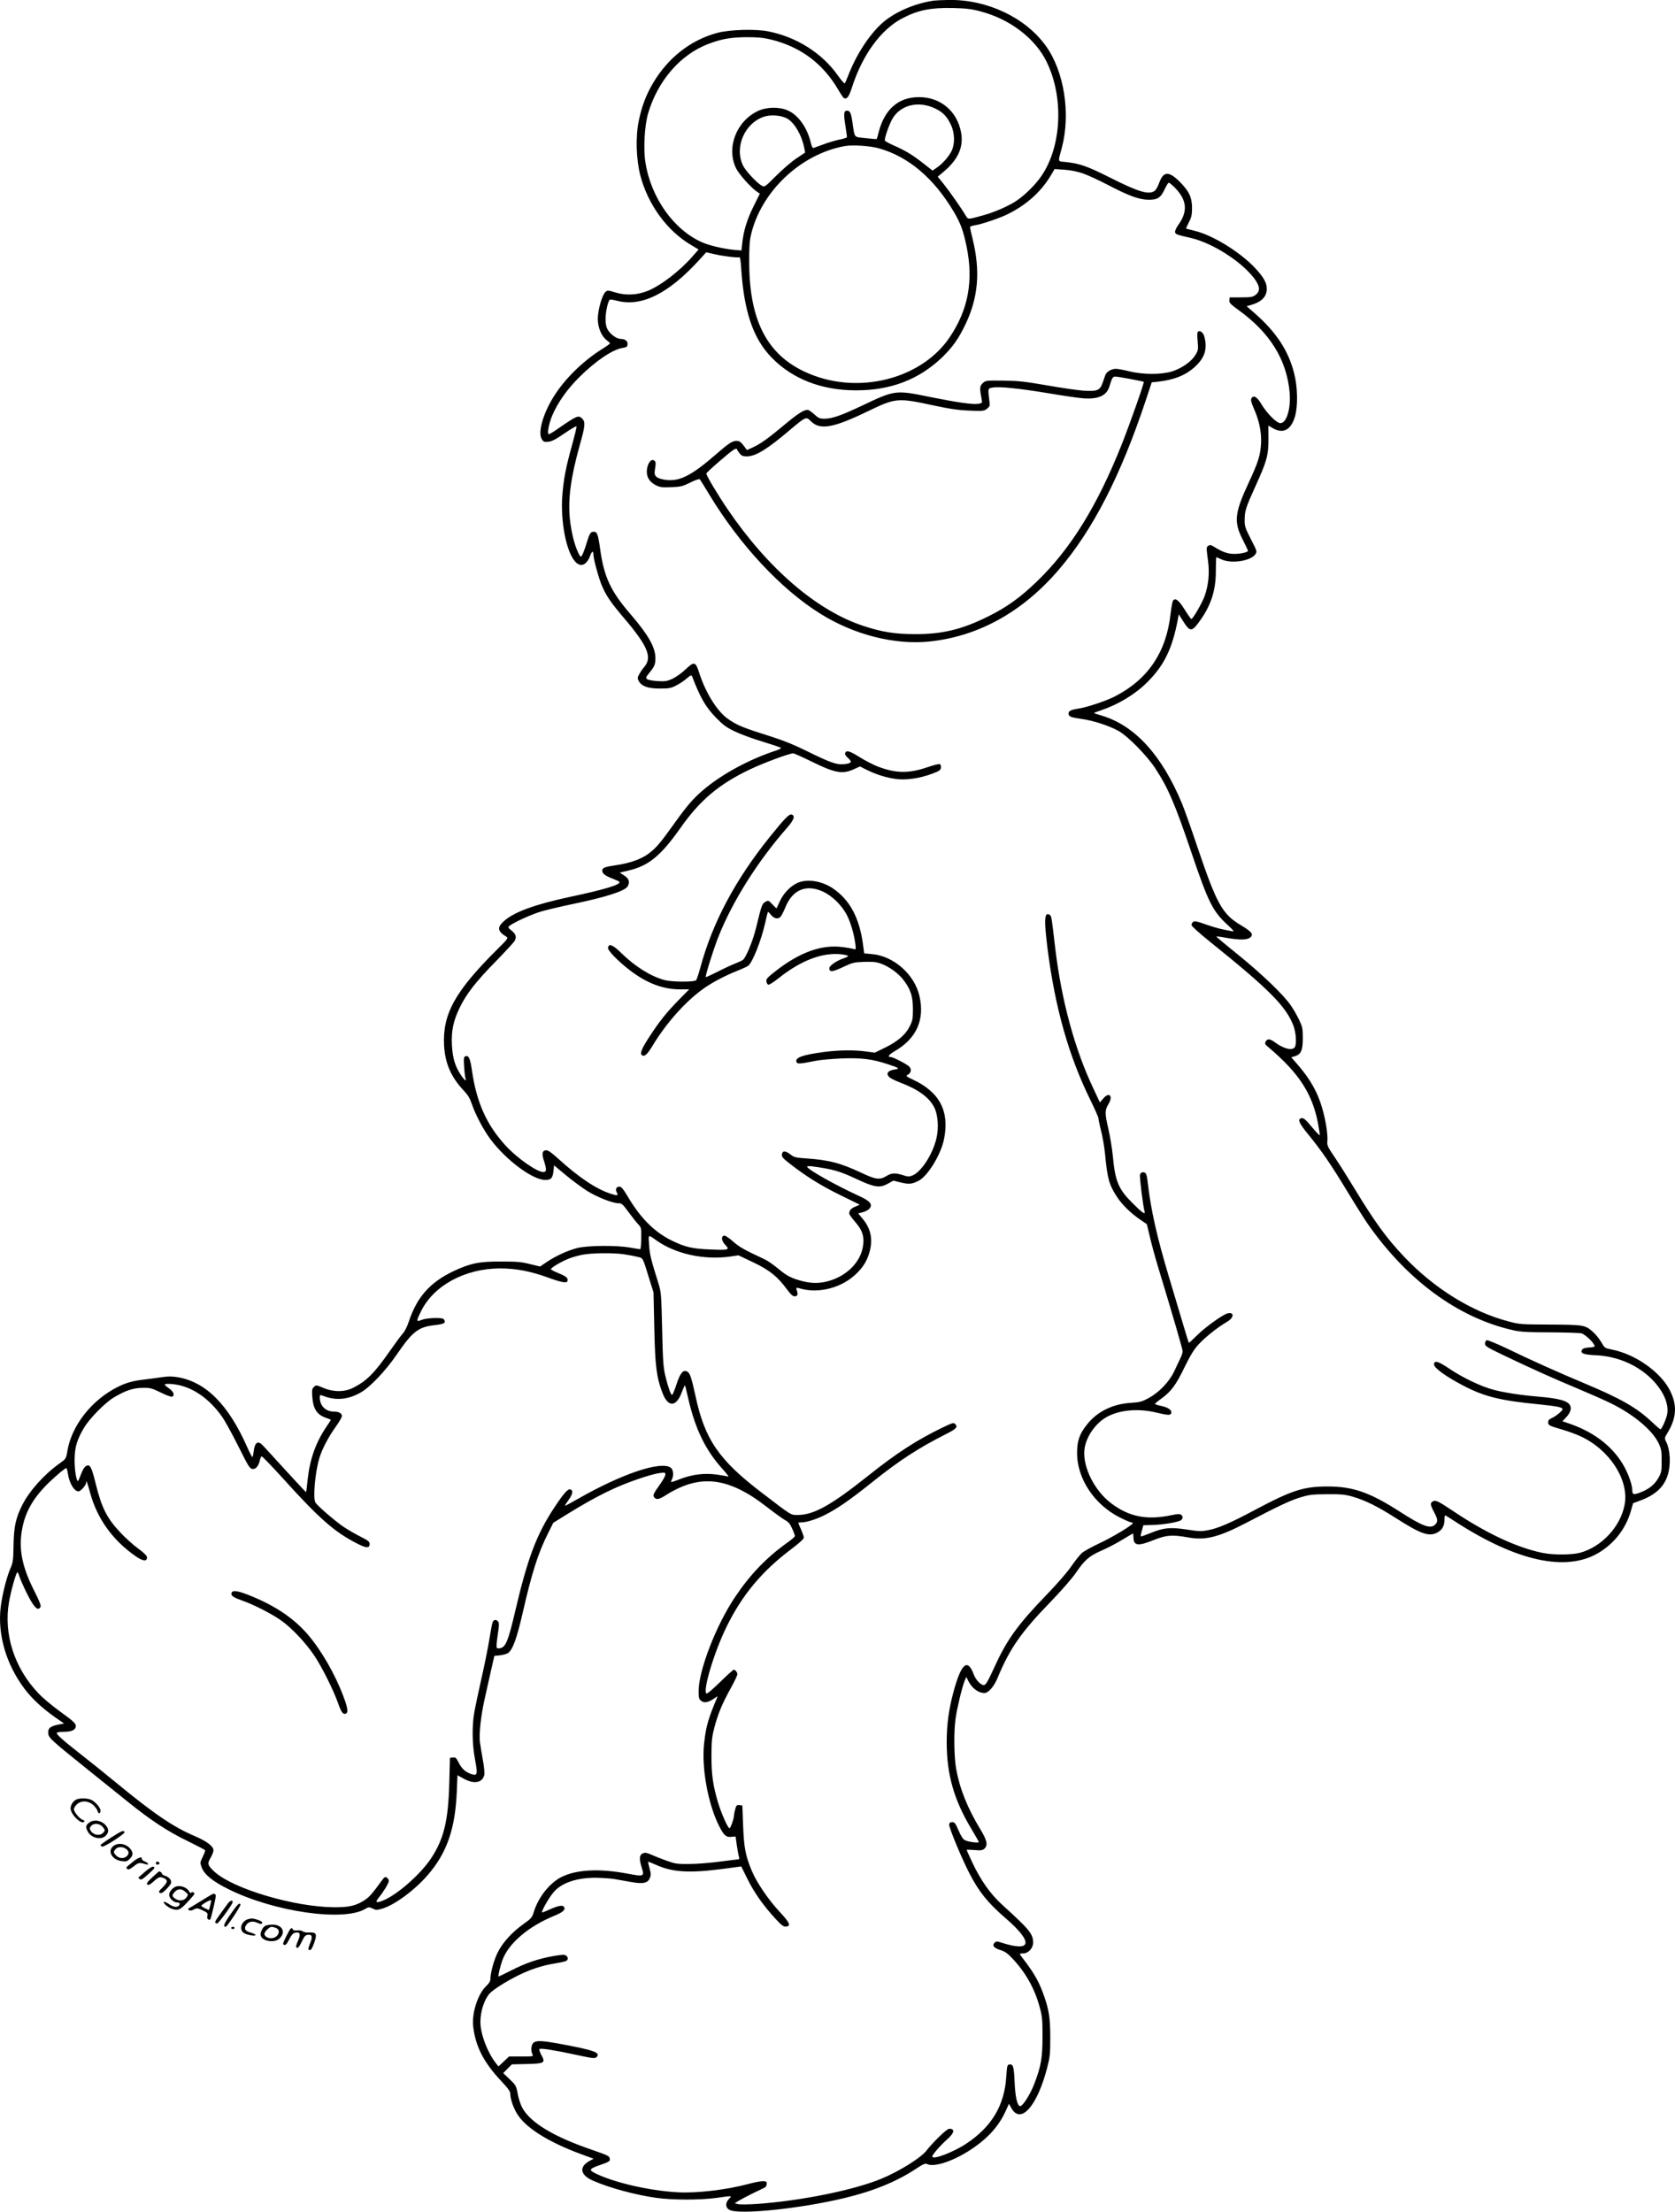<?xml version="1.0" encoding="UTF-8"?>
<svg xmlns="http://www.w3.org/2000/svg" version="1.0" viewBox="0 0 1512.275 1995.952" preserveAspectRatio="xMidYMid meet">
  <g transform="translate(-1.27,1998.861) scale(0.1,-0.1)" fill="#000000" stroke="none">
    <path d="M8445 19983 c-174 -24 -361 -106 -471 -206 -118 -108 -232 -285 -304 -472 -13 -33 -26 -64 -30 -68 -4 -5 -32 27 -63 71 -140 199 -370 346 -626 397 -116 24 -352 17 -466 -14 -237 -65 -439 -222 -575 -450 -64 -108 -103 -211 -130 -342 -30 -143 -24 -347 14 -494 69 -264 243 -502 461 -629 l65 -39 -52 -59 c-114 -132 -287 -265 -406 -314 -95 -38 -197 -44 -292 -15 -68 21 -73 21 -91 5 -30 -27 -69 -164 -69 -243 0 -78 33 -158 81 -193 16 -12 29 -25 29 -28 0 -4 -35 -29 -77 -55 -174 -110 -336 -271 -434 -430 -96 -156 -142 -323 -104 -381 15 -23 22 -26 60 -22 32 4 68 23 146 77 57 39 105 67 107 61 2 -5 -17 -83 -42 -173 -54 -196 -74 -296 -86 -446 -19 -236 36 -518 118 -603 49 -52 102 -29 134 58 14 39 28 45 28 10 0 -39 46 -209 77 -283 39 -92 82 -154 202 -295 211 -248 254 -351 182 -436 -17 -20 -39 -52 -48 -70 -16 -30 -16 -36 -3 -60 26 -47 82 -67 190 -67 84 0 101 3 149 28 29 15 72 43 94 63 37 31 43 33 49 17 75 -195 122 -276 219 -375 64 -65 91 -85 170 -122 52 -25 164 -66 249 -91 85 -26 159 -51 163 -55 5 -4 -15 -16 -45 -25 -244 -80 -490 -214 -658 -357 -92 -79 -141 -136 -261 -303 -124 -174 -163 -220 -232 -271 -68 -50 -170 -86 -297 -104 -97 -14 -120 -23 -120 -49 0 -26 27 -46 92 -71 32 -12 60 -25 63 -30 15 -24 -133 -69 -445 -135 -321 -69 -507 -137 -600 -221 -61 -56 -55 -91 26 -140 17 -10 9 -21 -81 -110 -384 -381 -497 -585 -483 -868 9 -165 63 -288 180 -412 36 -38 54 -69 72 -122 33 -97 106 -233 168 -316 143 -190 381 -366 494 -366 52 0 67 17 74 82 l5 50 107 -89 c58 -48 145 -112 192 -142 90 -56 229 -111 283 -111 29 0 39 -9 89 -78 31 -42 70 -92 87 -110 30 -32 31 -34 29 -130 0 -53 -5 -97 -9 -97 -4 0 -46 7 -93 15 -124 22 -384 19 -475 -4 -89 -23 -195 -72 -274 -125 l-62 -42 -92 22 c-77 20 -119 23 -262 23 -198 1 -277 -16 -430 -88 -210 -100 -328 -233 -401 -453 -14 -44 -38 -91 -54 -108 -15 -16 -67 -86 -115 -155 -144 -206 -211 -273 -335 -336 -77 -39 -178 -39 -269 0 -61 26 -64 27 -83 9 -18 -16 -20 -27 -16 -88 8 -113 43 -166 131 -194 20 -7 37 -14 37 -15 0 -2 -20 -33 -45 -70 -93 -140 -145 -287 -165 -471 -6 -60 -12 -111 -14 -112 -1 -2 -83 86 -182 194 -98 108 -191 209 -206 225 -46 50 -75 32 -85 -51 -3 -28 -9 -51 -12 -51 -4 0 -24 39 -46 88 -169 383 -372 588 -627 632 -47 8 -85 9 -139 1 -41 -6 -114 -16 -164 -22 -100 -11 -165 -29 -240 -67 -234 -117 -416 -348 -454 -578 -12 -71 -13 -71 -69 -111 -140 -99 -274 -249 -337 -374 -60 -119 -77 -195 -80 -364 -2 -136 -5 -156 -29 -212 -36 -85 -73 -236 -87 -346 -30 -248 49 -519 216 -740 71 -93 160 -175 281 -260 l75 -52 -56 -11 c-64 -13 -88 -31 -87 -67 0 -51 5 -55 392 -366 96 -77 243 -195 325 -261 204 -165 361 -269 542 -356 83 -41 154 -78 157 -82 3 -5 -7 -32 -21 -60 -25 -52 -25 -53 -9 -97 25 -65 100 -125 241 -195 409 -204 1038 -295 1234 -179 32 19 36 19 68 4 30 -15 38 -15 86 -1 113 33 294 167 413 305 172 199 247 417 261 753 l6 146 55 -30 c93 -53 171 -39 187 33 4 16 -2 77 -13 136 -11 60 -23 133 -27 165 -8 73 10 234 42 378 14 63 40 178 57 255 l32 140 49 5 c28 3 60 12 73 20 42 27 79 126 133 360 84 368 140 544 232 726 l45 90 114 71 c160 99 281 167 416 230 133 63 351 138 430 148 48 6 52 5 52 -13 0 -12 -20 -49 -45 -84 -64 -90 -71 -104 -55 -123 19 -23 44 -18 102 19 308 196 565 167 913 -104 72 -56 147 -110 168 -121 29 -15 43 -33 62 -76 14 -30 25 -61 24 -67 0 -6 -32 -34 -72 -62 -186 -133 -331 -284 -468 -488 -171 -254 -329 -663 -329 -850 0 -67 4 -77 37 -95 24 -12 62 0 113 36 19 14 23 15 18 3 -80 -186 -102 -264 -118 -412 -25 -223 34 -547 135 -748 43 -85 63 -103 111 -98 l38 3 11 -80 c7 -44 15 -90 19 -102 4 -13 4 -23 -1 -23 -4 0 -80 -10 -168 -21 -88 -12 -214 -22 -280 -22 -110 -1 -127 2 -205 30 -47 17 -108 41 -137 54 -44 19 -56 21 -78 11 -31 -14 -33 -50 -8 -129 25 -79 19 -81 -129 -53 -253 48 -461 37 -595 -30 -107 -53 -209 -182 -250 -313 -17 -54 -23 -62 -93 -111 -103 -73 -191 -169 -234 -258 -35 -70 -65 -183 -66 -240 0 -19 -12 -38 -35 -60 -77 -70 -134 -245 -120 -368 21 -181 96 -326 256 -495 61 -65 79 -91 79 -113 0 -48 31 -135 68 -190 81 -123 289 -251 581 -357 l103 -38 -28 -15 c-107 -54 -97 -131 23 -183 147 -65 385 -129 572 -155 148 -21 401 -20 545 0 140 20 140 21 111 -9 -36 -35 -34 -80 5 -100 88 -45 635 11 1035 107 258 61 473 149 644 262 66 44 87 53 102 46 66 -36 261 33 427 150 136 95 226 200 284 327 l30 66 22 -39 c84 -151 233 17 323 364 25 96 28 124 28 272 0 186 -13 261 -68 409 -38 101 -78 170 -154 272 -29 37 -53 71 -53 74 0 3 14 5 31 5 45 0 89 47 89 96 0 80 -30 117 -278 342 -107 97 -195 221 -272 385 -27 58 -50 108 -50 111 0 3 32 2 70 -1 59 -5 73 -3 90 12 33 30 25 73 -31 166 -122 200 -192 376 -224 556 -19 106 -22 335 -5 452 13 93 59 286 82 341 l15 35 20 -40 c34 -64 89 -105 143 -105 37 0 87 58 120 138 110 265 213 412 480 687 99 103 190 207 228 262 78 114 118 149 229 198 48 20 132 64 185 96 54 33 99 59 100 59 2 0 3 -15 4 -34 1 -78 40 -83 182 -26 114 46 169 50 312 24 157 -28 273 1 529 134 297 155 394 200 486 228 80 24 107 27 240 28 128 1 162 -3 230 -22 113 -33 223 -87 380 -187 231 -148 305 -175 378 -140 48 23 71 60 71 117 0 30 4 45 10 40 6 -3 49 -30 95 -60 550 -354 992 -450 1283 -279 143 84 248 218 294 376 l21 74 60 22 c139 50 220 124 253 233 30 96 23 228 -17 305 -13 26 -12 31 15 75 85 140 89 257 15 395 -89 163 -313 317 -520 357 -61 12 -63 14 -92 64 -16 28 -48 69 -71 90 -76 68 -83 69 -390 71 -263 1 -280 2 -376 28 -331 86 -672 297 -944 584 -160 168 -268 318 -450 618 -57 94 -135 218 -175 277 -68 100 -72 110 -68 150 3 24 -2 86 -11 138 -40 231 -109 379 -257 550 l-58 67 31 9 c57 17 73 53 73 162 0 88 -3 103 -32 164 -17 37 -50 95 -74 130 -63 94 -259 283 -481 463 -109 87 -196 161 -194 162 2 2 43 -3 91 -12 119 -21 187 -20 215 3 33 27 15 52 -81 109 -172 102 -221 191 -399 718 -54 161 -115 332 -135 380 -181 437 -426 706 -724 795 -39 11 -71 22 -71 24 0 2 30 13 68 26 154 52 307 145 415 254 151 151 224 301 274 566 l8 45 43 -68 c55 -87 75 -89 131 -14 114 151 161 289 161 474 0 68 2 123 4 123 2 0 23 -9 47 -20 90 -41 266 -14 306 47 16 24 15 28 -41 136 -51 100 -57 118 -56 172 0 82 11 115 95 300 106 233 120 283 120 432 l-1 121 41 -24 c93 -54 165 -15 200 108 27 95 24 264 -9 391 -52 202 -160 366 -349 533 l-79 69 39 11 c97 28 143 76 143 147 0 53 -30 106 -107 188 -137 145 -381 295 -543 334 -41 10 -76 19 -78 20 -2 2 9 27 24 57 24 44 28 66 29 128 0 96 -26 152 -110 237 -99 99 -148 97 -186 -7 -12 -34 -31 -68 -43 -75 -52 -37 -149 -7 -406 123 -199 100 -271 125 -393 138 -78 8 -74 -6 -38 127 82 308 22 690 -143 920 -183 256 -529 420 -875 416 -58 -1 -119 -4 -136 -6z m419 -97 c269 -70 498 -246 600 -459 154 -319 134 -753 -45 -1021 -51 -77 -146 -172 -224 -226 -70 -48 -199 -105 -300 -133 -151 -42 -140 -42 -167 2 -38 64 -142 212 -197 281 l-52 64 43 36 c139 114 192 228 168 362 -35 193 -185 320 -380 320 -185 0 -310 -108 -364 -315 -8 -33 -16 -61 -18 -63 -2 -2 -47 2 -100 8 -110 12 -97 -4 -119 143 -13 86 -22 105 -50 105 -28 0 -31 -30 -14 -134 8 -53 15 -100 15 -105 0 -4 -28 -14 -62 -21 -33 -6 -98 -25 -142 -41 -45 -17 -88 -32 -96 -35 -11 -4 -18 8 -27 47 -32 135 -113 249 -206 290 -76 35 -191 33 -269 -3 -196 -91 -289 -330 -201 -516 26 -54 135 -177 192 -215 l24 -16 -56 -113 c-59 -118 -92 -224 -103 -335 l-7 -65 -71 6 c-89 9 -216 38 -278 65 -259 111 -467 401 -518 723 -20 123 -8 333 24 443 87 294 290 529 539 625 121 47 207 62 352 63 99 0 151 -5 217 -21 267 -65 470 -216 608 -452 22 -38 45 -72 50 -75 27 -17 47 8 74 93 94 294 262 525 455 625 140 74 255 97 456 93 123 -3 168 -8 249 -30z m-407 -877 c70 -34 105 -70 142 -149 35 -74 36 -175 3 -238 -28 -53 -80 -111 -131 -146 l-39 -27 -80 63 c-99 78 -167 119 -268 163 -43 19 -80 39 -82 45 -6 18 37 143 68 197 73 126 237 165 387 92z m-1338 -90 c68 -38 134 -153 156 -271 l7 -36 -79 -53 c-43 -28 -125 -99 -182 -156 -101 -101 -105 -104 -129 -91 -43 22 -146 132 -170 181 -82 165 13 385 190 443 61 20 156 12 207 -17z m829 -269 c267 -75 496 -269 677 -574 61 -104 85 -169 115 -315 63 -308 14 -568 -153 -816 -240 -357 -768 -509 -1214 -350 -409 146 -594 462 -596 1020 -1 131 3 199 15 250 89 392 447 732 846 805 71 13 228 3 310 -20z m1838 -225 c43 -14 146 -62 229 -105 192 -100 280 -132 365 -134 83 -1 112 17 148 95 15 32 32 59 37 59 6 0 31 -21 57 -47 108 -112 117 -213 27 -337 -17 -24 -29 -52 -27 -62 4 -20 11 -23 143 -53 194 -45 456 -212 571 -364 54 -73 57 -116 11 -151 -25 -18 -43 -21 -130 -21 l-102 0 -3 -26 c-3 -22 9 -35 85 -90 282 -204 432 -446 459 -740 13 -146 -27 -279 -83 -279 -35 0 -125 91 -174 175 -38 64 -70 81 -88 48 -7 -14 -2 -35 20 -86 51 -114 72 -217 67 -321 -6 -107 -24 -165 -114 -359 -125 -269 -133 -349 -51 -509 26 -51 47 -96 47 -100 0 -13 -66 -28 -124 -28 -60 0 -110 18 -188 68 -22 13 -32 15 -45 6 -20 -13 -20 -13 -3 -142 14 -108 3 -214 -30 -309 -22 -64 -110 -215 -122 -211 -4 2 -32 41 -61 88 -54 85 -82 106 -104 78 -5 -7 -15 -62 -22 -121 -39 -348 -207 -594 -510 -747 -77 -38 -247 -95 -316 -105 -71 -11 -95 -22 -95 -44 0 -29 18 -36 115 -50 108 -14 262 -65 342 -112 83 -49 247 -216 322 -328 119 -180 180 -321 334 -776 149 -440 190 -522 324 -644 52 -48 62 -61 43 -57 -14 3 -52 10 -85 17 -33 6 -104 27 -158 46 -78 28 -101 32 -112 23 -8 -7 -15 -20 -15 -29 0 -10 72 -75 167 -151 537 -432 687 -583 754 -759 24 -65 30 -171 10 -195 -26 -31 -103 -10 -180 48 -42 31 -67 33 -81 5 -10 -18 -7 -25 26 -52 277 -234 399 -423 449 -700 9 -49 15 -91 12 -93 -2 -3 -35 32 -72 76 -51 62 -72 80 -88 78 -43 -6 -30 -40 54 -143 124 -152 204 -268 354 -515 75 -124 157 -254 182 -290 359 -516 822 -855 1318 -966 65 -15 129 -19 340 -19 143 -1 269 -5 280 -10 42 -18 115 -92 115 -116 0 -5 -23 -9 -51 -11 -37 -2 -55 -8 -63 -21 -19 -31 14 -44 131 -49 239 -12 463 -134 581 -317 46 -71 67 -145 58 -207 -5 -42 -50 -144 -62 -144 -3 0 -39 30 -79 68 -139 130 -280 210 -617 351 -238 100 -460 199 -700 315 -87 41 -165 73 -173 70 -8 -4 -15 -17 -15 -31 0 -22 18 -33 168 -105 240 -115 469 -218 677 -304 99 -42 225 -97 281 -124 211 -102 385 -246 442 -367 24 -51 27 -70 27 -158 0 -92 -2 -104 -29 -153 -34 -61 -87 -103 -164 -132 -61 -23 -72 -20 -72 19 0 42 -28 129 -66 201 -93 179 -264 317 -487 396 l-78 27 30 31 c40 42 54 79 40 110 -20 43 -99 65 -289 81 -148 12 -307 36 -400 61 -113 29 -281 109 -405 193 -99 67 -135 76 -135 36 0 -32 110 -111 270 -194 188 -97 330 -132 679 -166 164 -17 211 -26 211 -44 0 -14 -63 -66 -98 -80 -23 -10 -32 -20 -32 -37 0 -28 5 -31 135 -69 50 -15 119 -40 153 -56 264 -119 444 -395 403 -617 -36 -200 -209 -385 -406 -437 -76 -19 -242 -20 -337 0 -235 49 -508 177 -816 384 -123 82 -148 94 -172 81 -27 -14 -25 -31 10 -97 35 -66 37 -86 10 -113 -42 -42 -113 -16 -324 120 -267 171 -419 224 -646 224 -219 0 -323 -34 -658 -212 -219 -117 -332 -166 -425 -183 -57 -11 -84 -10 -186 6 -151 23 -212 17 -325 -29 -49 -20 -90 -35 -93 -32 -3 2 1 26 9 52 l13 48 91 3 c96 3 229 26 251 44 17 15 17 34 -1 48 -10 8 -31 8 -82 -3 -227 -48 -386 -17 -550 107 -149 113 -255 323 -241 479 10 113 98 243 205 301 115 63 283 77 445 38 106 -25 126 -26 134 -6 9 26 -25 52 -87 65 -33 7 -60 16 -60 19 0 4 28 27 62 51 85 63 129 121 207 284 52 105 83 157 126 203 56 62 171 154 259 205 62 37 63 89 1 74 -43 -11 -199 -123 -273 -196 -40 -40 -74 -71 -76 -69 -2 2 -25 76 -51 164 -26 88 -83 279 -127 425 -110 367 -165 609 -194 865 -3 33 -11 66 -16 73 -17 20 -47 14 -53 -11 -5 -20 28 -286 41 -329 11 -36 -19 -16 -105 70 -130 128 -160 199 -181 427 -6 66 -25 178 -41 249 -32 136 -32 167 2 222 43 72 7 112 -46 51 l-32 -37 -60 128 c-167 351 -287 794 -343 1262 -35 299 -34 292 -52 304 -46 28 -50 -46 -18 -304 68 -533 190 -967 386 -1366 41 -83 74 -158 74 -168 0 -10 11 -61 24 -114 14 -53 30 -149 36 -212 21 -219 36 -273 107 -382 48 -73 125 -148 213 -208 l57 -39 27 -114 c15 -63 47 -182 72 -264 137 -450 224 -750 224 -769 0 -11 -8 -38 -19 -60 -10 -21 -36 -75 -56 -119 -46 -97 -137 -192 -235 -245 -56 -30 -77 -36 -155 -41 -166 -10 -305 -78 -397 -194 -69 -85 -91 -149 -91 -260 0 -230 156 -465 385 -580 50 -25 96 -45 104 -45 8 0 14 -3 14 -7 0 -16 -180 -125 -300 -181 -69 -33 -140 -71 -158 -87 -18 -15 -60 -68 -95 -118 -37 -55 -128 -160 -228 -263 -249 -258 -350 -395 -456 -624 -72 -156 -88 -185 -106 -188 -25 -5 -75 46 -93 96 -56 151 -114 99 -184 -162 -42 -158 -60 -290 -60 -451 0 -290 66 -522 224 -783 36 -61 66 -113 66 -117 0 -11 -96 2 -126 17 -17 9 -35 37 -57 88 -28 65 -36 75 -57 75 -18 0 -26 -6 -28 -20 -4 -26 113 -307 185 -446 84 -162 164 -262 319 -396 258 -222 246 -315 -30 -226 -44 14 -49 14 -64 -1 -25 -24 -5 -48 54 -66 35 -10 63 -29 97 -65 124 -128 207 -272 254 -441 25 -90 28 -114 28 -274 0 -193 -13 -268 -75 -429 -38 -98 -106 -203 -128 -199 -25 5 -43 82 -49 218 -6 138 -13 163 -46 158 -21 -3 -22 -10 -29 -108 -16 -262 -133 -457 -365 -609 -117 -77 -303 -147 -303 -113 0 16 71 98 134 154 62 55 72 90 28 96 -17 3 -42 -16 -102 -74 -43 -42 -91 -95 -107 -116 -45 -66 -247 -193 -415 -262 -248 -102 -717 -197 -1113 -226 -85 -6 -163 -7 -179 -2 l-30 8 36 22 c20 12 78 43 129 68 52 24 101 49 109 53 8 5 15 19 15 32 0 21 -4 24 -40 23 -22 0 -76 -11 -120 -23 -199 -54 -475 -87 -650 -76 -259 15 -579 90 -744 174 -55 28 -46 39 59 75 75 27 81 31 78 54 -3 23 -16 30 -153 77 -352 120 -564 247 -638 384 -14 25 -32 81 -40 123 -14 75 -17 79 -73 133 l-58 55 39 40 39 39 134 3 c162 4 172 10 132 82 -13 25 -21 49 -17 53 11 10 132 -9 331 -52 154 -33 170 -35 185 -20 40 40 -25 63 -336 120 -158 29 -210 31 -235 8 -20 -18 -24 -73 -8 -104 10 -18 6 -19 -100 -19 l-111 0 -48 -45 -48 -45 -26 33 c-77 101 -137 263 -137 368 0 97 35 204 84 258 32 35 149 109 256 162 112 56 225 92 335 109 44 7 88 17 98 22 21 11 22 31 1 48 -12 11 -32 10 -112 -3 -139 -25 -250 -62 -381 -129 -63 -32 -115 -57 -117 -56 -6 6 16 97 36 151 57 151 235 302 472 399 74 30 98 53 83 78 -11 18 -54 11 -122 -20 -36 -17 -70 -30 -75 -30 -15 0 62 137 104 184 73 84 207 129 378 129 58 -1 132 -6 165 -11 33 -6 102 -18 153 -27 112 -20 153 -11 172 36 11 25 10 40 -3 87 -9 31 -14 58 -13 59 2 2 32 -10 68 -26 151 -69 303 -78 608 -38 l165 22 57 -115 c61 -123 144 -240 253 -358 55 -60 73 -72 94 -70 47 5 36 33 -54 130 -102 108 -211 268 -255 374 -57 136 -71 213 -78 409 l-7 180 -27 3 c-23 3 -28 -2 -37 -35 -6 -21 -11 -45 -11 -54 0 -30 -31 -119 -41 -119 -15 0 -72 130 -103 230 -47 159 -60 253 -60 425 1 138 5 173 27 256 32 122 72 217 147 352 33 60 60 116 60 126 0 18 -18 41 -33 41 -5 0 -61 -50 -124 -112 -71 -69 -117 -108 -123 -102 -32 32 71 374 181 599 141 289 322 506 589 706 68 52 110 89 110 101 0 9 -11 43 -25 74 -14 31 -25 58 -25 60 0 2 12 4 28 4 45 0 133 27 208 65 112 55 233 139 434 300 242 194 418 308 668 434 88 44 105 63 79 88 -15 15 -24 12 -112 -30 -236 -114 -418 -232 -675 -437 -332 -264 -486 -350 -628 -353 -72 -1 -53 -12 -328 198 -392 298 -519 484 -603 880 -34 156 -49 203 -72 215 -38 21 -64 -9 -99 -115 -17 -52 -35 -95 -39 -95 -12 0 -38 74 -62 175 -18 77 -22 138 -28 420 -8 312 -9 334 -33 410 -68 216 -80 265 -85 349 -7 99 -12 96 67 40 172 -121 423 -177 658 -146 l82 12 133 -63 c147 -70 220 -129 304 -243 33 -45 53 -64 69 -64 27 0 34 17 22 49 -11 31 -8 33 31 21 167 -48 377 8 506 135 65 63 100 123 121 205 28 110 7 205 -66 291 l-39 47 45 12 c27 8 52 23 61 37 24 36 -2 65 -99 109 -218 100 -468 241 -468 264 0 5 17 6 38 4 198 -27 254 -43 418 -120 152 -71 201 -78 272 -38 l50 28 69 -17 c72 -17 100 -15 160 16 82 43 199 233 228 372 53 253 -37 427 -279 540 -63 30 -67 34 -48 44 30 16 37 48 15 73 -18 21 -148 88 -170 88 -32 0 -16 21 42 55 193 113 268 282 219 495 -44 193 -230 359 -424 378 l-75 7 -12 90 c-33 233 -119 392 -267 494 -101 70 -236 91 -323 52 -65 -30 -125 -92 -158 -163 -16 -35 -30 -64 -31 -66 -1 -2 -18 14 -38 35 -34 37 -36 38 -63 23 -30 -17 -34 -28 -82 -226 -28 -119 -93 -279 -122 -299 -8 -6 -41 -21 -74 -34 -33 -13 -104 -46 -158 -74 -54 -27 -100 -48 -102 -46 -7 8 68 247 112 359 128 324 356 686 625 992 61 70 73 109 35 116 -21 4 -63 -39 -191 -198 -315 -391 -521 -778 -631 -1186 -15 -55 -32 -105 -37 -111 -14 -18 -218 -17 -285 1 -124 33 -265 121 -390 243 -77 76 -114 90 -121 49 -5 -24 95 -126 202 -207 150 -114 296 -169 450 -169 l81 0 -86 -87 c-116 -118 -178 -195 -271 -337 -74 -113 -91 -157 -68 -171 23 -14 47 9 93 84 129 216 319 424 485 534 81 54 184 106 289 148 43 17 84 36 91 42 40 32 117 228 152 382 12 55 24 102 26 104 2 2 15 -11 29 -28 30 -35 64 -40 87 -13 8 9 27 47 42 84 66 160 190 210 342 139 80 -38 166 -121 211 -207 34 -64 67 -175 78 -263 6 -47 5 -53 -9 -48 -8 3 -54 12 -100 18 -191 27 -391 -44 -612 -217 -73 -57 -85 -70 -82 -92 2 -15 10 -28 18 -30 9 -1 49 24 90 57 205 164 402 238 574 217 31 -4 56 -11 56 -15 0 -4 -19 -14 -41 -21 -65 -22 -129 -66 -129 -90 0 -36 29 -34 123 11 85 40 99 44 188 47 73 3 110 0 148 -13 78 -26 168 -91 216 -157 61 -82 80 -143 80 -258 0 -84 -3 -102 -28 -152 -37 -76 -109 -138 -224 -194 l-92 -45 -76 10 c-107 15 -244 14 -382 -4 -197 -26 -265 -51 -249 -91 7 -19 30 -17 171 11 44 9 152 18 240 22 177 6 275 -6 415 -53 104 -34 111 -40 56 -48 -56 -9 -75 -34 -48 -64 9 -12 55 -35 102 -53 162 -61 261 -133 307 -223 35 -67 43 -191 19 -286 -36 -144 -136 -297 -216 -330 -27 -11 -40 -11 -84 3 -72 23 -104 21 -151 -8 -60 -36 -94 -32 -224 29 -191 90 -296 117 -506 131 -90 6 -104 10 -138 37 -44 34 -71 33 -75 -2 -2 -21 10 -36 74 -85 142 -111 278 -196 454 -282 l175 -86 -41 -18 c-39 -16 -54 -34 -54 -63 0 -7 24 -40 54 -75 63 -73 82 -126 72 -207 -18 -152 -147 -283 -323 -329 -74 -19 -141 -19 -222 1 -101 26 -143 47 -222 113 -40 34 -95 72 -123 85 -190 89 -227 110 -285 161 -35 31 -71 55 -80 53 -30 -6 -25 -48 10 -84 43 -45 33 -48 -139 -41 -156 6 -221 21 -338 77 -160 77 -287 203 -404 401 -42 70 -58 89 -76 89 -27 0 -38 -24 -23 -52 16 -30 5 -32 -52 -13 -132 42 -289 147 -474 315 -69 62 -95 80 -115 78 -32 -4 -37 -32 -16 -96 24 -76 24 -97 -1 -100 -52 -8 -239 122 -348 241 -170 187 -259 386 -301 672 -16 113 -30 143 -60 131 -15 -6 -16 -17 -11 -94 3 -48 9 -95 12 -104 14 -36 -11 -17 -43 32 -52 79 -73 152 -79 266 -7 129 12 220 71 341 61 125 144 231 325 416 87 89 163 172 170 184 19 37 12 60 -26 92 -36 30 -37 31 -18 46 41 32 203 105 287 129 48 14 176 44 285 67 303 63 471 118 493 160 21 38 12 68 -31 96 l-41 27 77 18 c184 43 292 132 470 383 177 252 346 395 626 529 121 58 357 146 393 146 8 0 83 -33 166 -74 211 -104 278 -116 380 -70 l57 26 59 -30 c87 -43 176 -71 264 -83 94 -13 221 6 333 49 61 23 72 31 75 53 2 16 -3 29 -11 32 -8 3 -58 -10 -111 -28 -168 -58 -286 -56 -448 6 -42 16 -115 54 -163 84 -91 57 -121 66 -132 38 -4 -11 4 -26 26 -45 41 -36 32 -49 -39 -56 -64 -6 -123 15 -334 119 -108 54 -209 95 -320 130 -259 82 -310 102 -395 163 -95 68 -199 235 -256 414 -33 102 -45 104 -126 27 -32 -31 -84 -67 -115 -82 -49 -22 -66 -25 -135 -21 -43 3 -85 10 -94 18 -14 11 -12 17 18 54 49 59 57 79 57 135 0 98 -64 210 -224 396 -181 209 -241 338 -276 596 -17 122 -27 149 -55 149 -31 0 -39 -13 -69 -111 -14 -47 -32 -93 -39 -103 -12 -17 -15 -15 -35 27 -34 72 -61 182 -74 299 -19 181 8 382 91 677 47 164 50 202 20 232 -34 34 -47 28 -233 -101 -32 -22 -63 -40 -68 -40 -18 0 -1 94 31 170 50 117 134 236 245 346 147 146 303 251 391 263 33 5 41 10 43 30 5 30 -21 51 -61 51 -36 0 -91 39 -118 84 -13 22 -19 50 -19 97 0 63 22 163 39 173 4 3 32 -1 62 -9 221 -59 467 62 746 369 l62 68 68 -16 c75 -18 211 -35 230 -29 7 3 13 -26 17 -94 25 -395 108 -640 276 -812 187 -192 450 -295 760 -295 313 -1 569 97 779 298 94 91 149 169 210 297 116 242 136 479 66 767 -14 57 -25 107 -25 112 0 4 19 11 43 15 69 12 227 65 302 103 172 86 303 206 390 356 l29 49 86 -6 c54 -3 117 -16 166 -32z m-4144 -9755 c40 -6 96 -16 123 -23 56 -14 46 6 112 -207 l36 -115 7 -320 c7 -340 20 -445 72 -582 51 -138 127 -136 178 6 13 34 25 60 27 57 2 -2 15 -53 28 -112 64 -282 158 -475 316 -648 35 -39 56 -67 46 -63 -10 4 -58 12 -107 19 -111 14 -217 1 -327 -41 -42 -17 -79 -29 -81 -27 -2 3 1 13 7 24 19 36 13 89 -11 106 -89 63 -444 -57 -834 -280 -62 -35 -115 -64 -119 -64 -4 0 9 22 29 49 38 52 46 88 20 98 -23 9 -58 -30 -144 -159 -164 -248 -244 -460 -359 -953 -57 -243 -81 -304 -124 -318 -18 -6 -32 -6 -38 0 -6 6 -3 51 7 116 14 86 14 109 4 122 -18 22 -39 19 -50 -7 -5 -13 -18 -84 -30 -158 -12 -74 -44 -234 -72 -355 -27 -121 -56 -258 -64 -305 -21 -126 -18 -285 8 -423 25 -134 21 -146 -35 -128 -52 18 -85 47 -113 103 -22 43 -28 49 -52 46 l-27 -3 -6 -230 c-9 -334 -48 -499 -161 -672 -96 -148 -315 -340 -445 -389 -53 -20 -64 -13 -35 24 45 54 92 132 95 153 1 12 -6 26 -17 33 -15 9 -21 6 -40 -18 -93 -128 -117 -155 -160 -184 -77 -51 -143 -67 -281 -65 -357 3 -902 165 -1072 317 -66 60 -71 75 -39 129 14 24 26 54 26 67 0 37 -59 82 -169 129 -193 82 -367 200 -711 483 -96 79 -238 193 -315 253 -167 131 -227 184 -219 196 3 5 29 9 59 9 66 0 101 13 110 39 10 31 -9 50 -141 145 -69 50 -157 123 -195 164 -216 227 -315 532 -265 822 17 102 65 270 76 270 4 0 12 -17 18 -38 6 -20 32 -80 57 -132 71 -145 109 -186 133 -144 7 12 -7 49 -52 138 -118 230 -149 396 -110 583 31 150 104 272 240 404 75 71 144 129 156 129 3 0 9 -21 13 -47 13 -88 57 -163 96 -163 20 0 69 55 69 77 0 32 11 4 36 -88 63 -235 204 -431 415 -577 63 -43 99 -46 99 -9 0 16 -22 38 -81 82 -44 32 -115 96 -157 141 -125 132 -172 225 -228 454 -36 146 -51 171 -88 146 -12 -7 -30 -38 -41 -69 -11 -30 -23 -58 -26 -62 -15 -14 -34 97 -33 190 2 116 20 178 86 290 50 84 190 226 271 274 105 62 174 85 258 85 70 1 83 -3 163 -42 48 -24 94 -41 102 -38 27 10 15 46 -26 74 -21 15 -39 30 -40 35 0 12 83 8 144 -8 138 -36 268 -133 372 -279 27 -38 94 -160 149 -270 90 -181 103 -201 127 -204 30 -4 56 27 67 80 4 17 11 33 16 34 6 1 93 -90 195 -202 329 -364 464 -482 671 -587 80 -41 109 -41 109 -1 0 20 -14 31 -82 65 -45 23 -112 61 -149 86 -76 50 -243 194 -259 223 -23 42 -2 275 36 400 23 79 83 193 148 283 31 43 56 87 56 97 0 25 -29 40 -75 40 -72 0 -125 53 -125 125 0 29 -3 29 46 11 108 -38 214 -26 323 36 84 47 224 194 326 343 143 208 194 248 341 265 84 9 105 20 87 48 -9 14 -25 17 -89 16 -47 -1 -94 -8 -116 -17 -49 -21 -49 -12 -2 82 115 230 395 381 709 383 146 0 276 -25 437 -83 123 -45 171 -53 175 -29 5 26 -12 40 -80 68 -37 15 -68 31 -70 36 -3 13 95 71 163 97 30 12 84 27 120 34 80 16 273 19 372 5z M10825 16990 c-3 -5 -3 -43 1 -84 6 -69 5 -78 -20 -120 -35 -59 -122 -121 -211 -149 -96 -30 -262 -30 -388 1 -48 12 -101 22 -118 22 -43 0 -85 -25 -97 -57 -5 -15 -17 -49 -26 -74 -23 -63 -49 -74 -169 -66 -51 3 -200 25 -332 48 -207 36 -262 41 -397 43 -154 1 -157 1 -183 -24 -28 -26 -29 -44 -9 -147 6 -30 4 -32 -27 -38 -50 -9 -185 10 -439 61 -312 64 -317 63 -610 -76 -192 -91 -274 -120 -343 -120 -44 0 -55 5 -93 40 -24 22 -51 40 -59 40 -36 0 -88 -33 -215 -139 -148 -124 -217 -172 -287 -203 l-47 -21 -17 24 c-36 49 -50 59 -76 59 -38 0 -72 -22 -183 -119 -232 -202 -341 -255 -475 -230 -69 13 -89 33 -80 84 11 69 10 77 -8 89 -25 15 -54 -21 -63 -79 -9 -63 18 -113 76 -143 40 -21 56 -23 141 -20 88 3 103 7 174 42 42 21 81 34 85 30 5 -5 44 -68 88 -141 275 -454 647 -853 1003 -1074 303 -189 666 -281 980 -250 442 45 842 265 1169 646 309 359 562 852 789 1536 l52 157 57 6 c148 17 250 58 335 136 72 66 101 132 94 212 -3 33 -12 70 -21 83 -17 26 -40 33 -51 15z m-605 -422 c63 -12 117 -23 119 -25 7 -5 -119 -362 -196 -558 -221 -558 -464 -951 -770 -1245 -149 -144 -272 -232 -438 -314 -239 -119 -415 -161 -665 -160 -182 1 -296 19 -465 75 -420 139 -859 517 -1223 1052 -92 136 -192 303 -192 322 0 11 207 191 247 215 19 11 27 12 30 3 2 -7 13 -23 24 -37 17 -21 29 -26 65 -26 78 0 182 63 382 233 153 128 152 128 196 84 82 -82 202 -61 516 91 249 120 266 122 590 52 149 -32 226 -43 325 -47 124 -5 131 -4 159 17 26 22 28 26 21 74 -14 110 -14 110 30 117 61 11 242 -8 502 -51 129 -22 272 -43 316 -46 136 -10 211 24 236 107 24 79 30 89 53 89 13 0 75 -10 138 -22z M2104 5615 c-10 -25 12 -41 94 -70 105 -37 262 -117 350 -178 94 -65 224 -202 302 -319 70 -104 174 -313 215 -430 29 -82 45 -104 70 -94 24 9 18 49 -21 154 -76 202 -199 416 -323 561 -124 143 -284 252 -498 341 -125 52 -179 62 -189 35z M704 3750 c-29 -12 -54 -49 -54 -81 0 -53 95 -148 122 -121 7 7 4 12 -10 16 -29 9 -82 72 -82 97 0 11 12 31 26 44 40 37 102 35 148 -5 18 -17 37 -42 40 -56 7 -27 26 -24 26 6 0 24 -44 77 -81 95 -31 16 -101 19 -135 5z M816 3539 c-30 -24 -32 -38 -11 -79 31 -59 123 -80 163 -37 26 27 28 54 6 85 -36 51 -113 67 -158 31z m127 -41 c20 -27 20 -28 2 -48 -30 -34 -92 -22 -116 21 -8 16 -7 25 7 40 26 29 81 22 107 -13z M1018 3407 c-54 -34 -98 -66 -98 -70 0 -4 7 -10 15 -13 17 -7 207 116 202 130 -7 21 -25 13 -119 -47z M1036 3329 c-57 -45 -11 -126 77 -136 39 -5 49 -2 71 20 30 30 33 53 10 85 -36 51 -113 67 -158 31z m104 -19 c35 -19 43 -47 20 -70 -26 -26 -68 -26 -97 2 -27 26 -28 35 -6 60 18 20 54 23 83 8z M1215 3189 c-68 -56 -68 -54 -53 -67 11 -8 24 -3 58 24 44 35 51 36 108 19 33 -11 27 11 -8 25 -16 7 -28 17 -27 23 5 25 -31 14 -78 -24z M1420 3175 c0 -10 7 -15 18 -13 21 4 19 22 -2 26 -10 2 -16 -3 -16 -13z M1323 3098 c-32 -28 -59 -52 -61 -53 -1 -1 4 -8 12 -14 12 -10 25 -3 73 40 66 60 69 64 49 72 -8 3 -38 -15 -73 -45z M1387 3046 c-45 -42 -54 -56 -44 -64 10 -8 24 -2 57 28 49 43 57 45 95 28 35 -16 31 -38 -15 -83 -34 -33 -38 -41 -24 -48 12 -7 26 0 55 29 21 21 41 46 45 56 8 27 -13 55 -51 68 -19 6 -33 15 -30 20 4 6 -19 22 -28 20 -1 -1 -28 -25 -60 -54z M1600 2963 c-31 -11 -60 -47 -60 -74 0 -30 40 -69 70 -69 24 0 32 -11 19 -27 -17 -20 -50 -16 -92 13 -21 14 -41 23 -44 20 -12 -11 38 -53 76 -65 60 -18 76 -8 181 112 20 23 22 30 10 37 -9 6 -17 5 -21 -2 -4 -7 -11 -3 -18 11 -20 37 -80 59 -121 44z m86 -47 c27 -23 28 -24 11 -50 -20 -31 -69 -36 -105 -10 -28 19 -28 32 0 61 28 29 60 29 94 -1z M1830 2835 c-58 -36 -109 -67 -115 -69 -6 -3 -4 -9 4 -15 10 -7 24 -5 44 6 28 14 33 13 79 -8 44 -21 48 -25 43 -50 -4 -19 -1 -28 10 -33 18 -7 17 -10 48 121 20 86 22 103 10 108 -18 6 0 15 -123 -60z m80 -44 l-11 -40 -34 16 c-19 9 -35 19 -35 22 0 11 85 60 88 51 2 -4 -2 -27 -8 -49z M2068 2808 c-100 -136 -117 -162 -112 -169 3 -5 11 -9 17 -9 12 0 133 165 139 189 6 28 -21 21 -44 -11z M2095 2715 c-60 -86 -71 -115 -45 -115 13 0 140 192 134 202 -11 18 -25 4 -89 -87z M2243 2666 c-56 -25 -72 -93 -28 -122 28 -18 105 -31 105 -17 0 5 -20 14 -44 21 -50 13 -63 35 -41 68 21 32 60 40 100 21 31 -15 45 -14 45 3 0 9 -43 27 -80 34 -14 3 -39 -1 -57 -8z M2407 2609 c-25 -15 -47 -62 -40 -88 13 -51 122 -69 167 -28 63 56 29 127 -61 127 -26 0 -56 -5 -66 -11z m97 -19 c53 -20 18 -93 -44 -93 -32 0 -60 18 -60 40 0 18 45 63 64 63 8 0 26 -4 40 -10z M2100 2590 c0 -5 7 -10 15 -10 8 0 15 5 15 10 0 6 -7 10 -15 10 -8 0 -15 -4 -15 -10z M2598 2516 c-33 -67 -35 -74 -19 -79 14 -3 24 8 44 49 19 37 34 55 51 60 49 12 57 -10 27 -77 -11 -24 -17 -47 -15 -51 12 -18 26 -5 52 50 22 47 32 58 55 60 38 5 44 -18 19 -78 -11 -26 -18 -51 -14 -54 16 -17 30 0 51 59 29 80 20 98 -45 94 -24 -2 -49 3 -58 10 -9 8 -31 11 -51 9 -22 -2 -36 1 -39 9 -10 25 -22 12 -58 -61z"></path>
  </g>
</svg>
